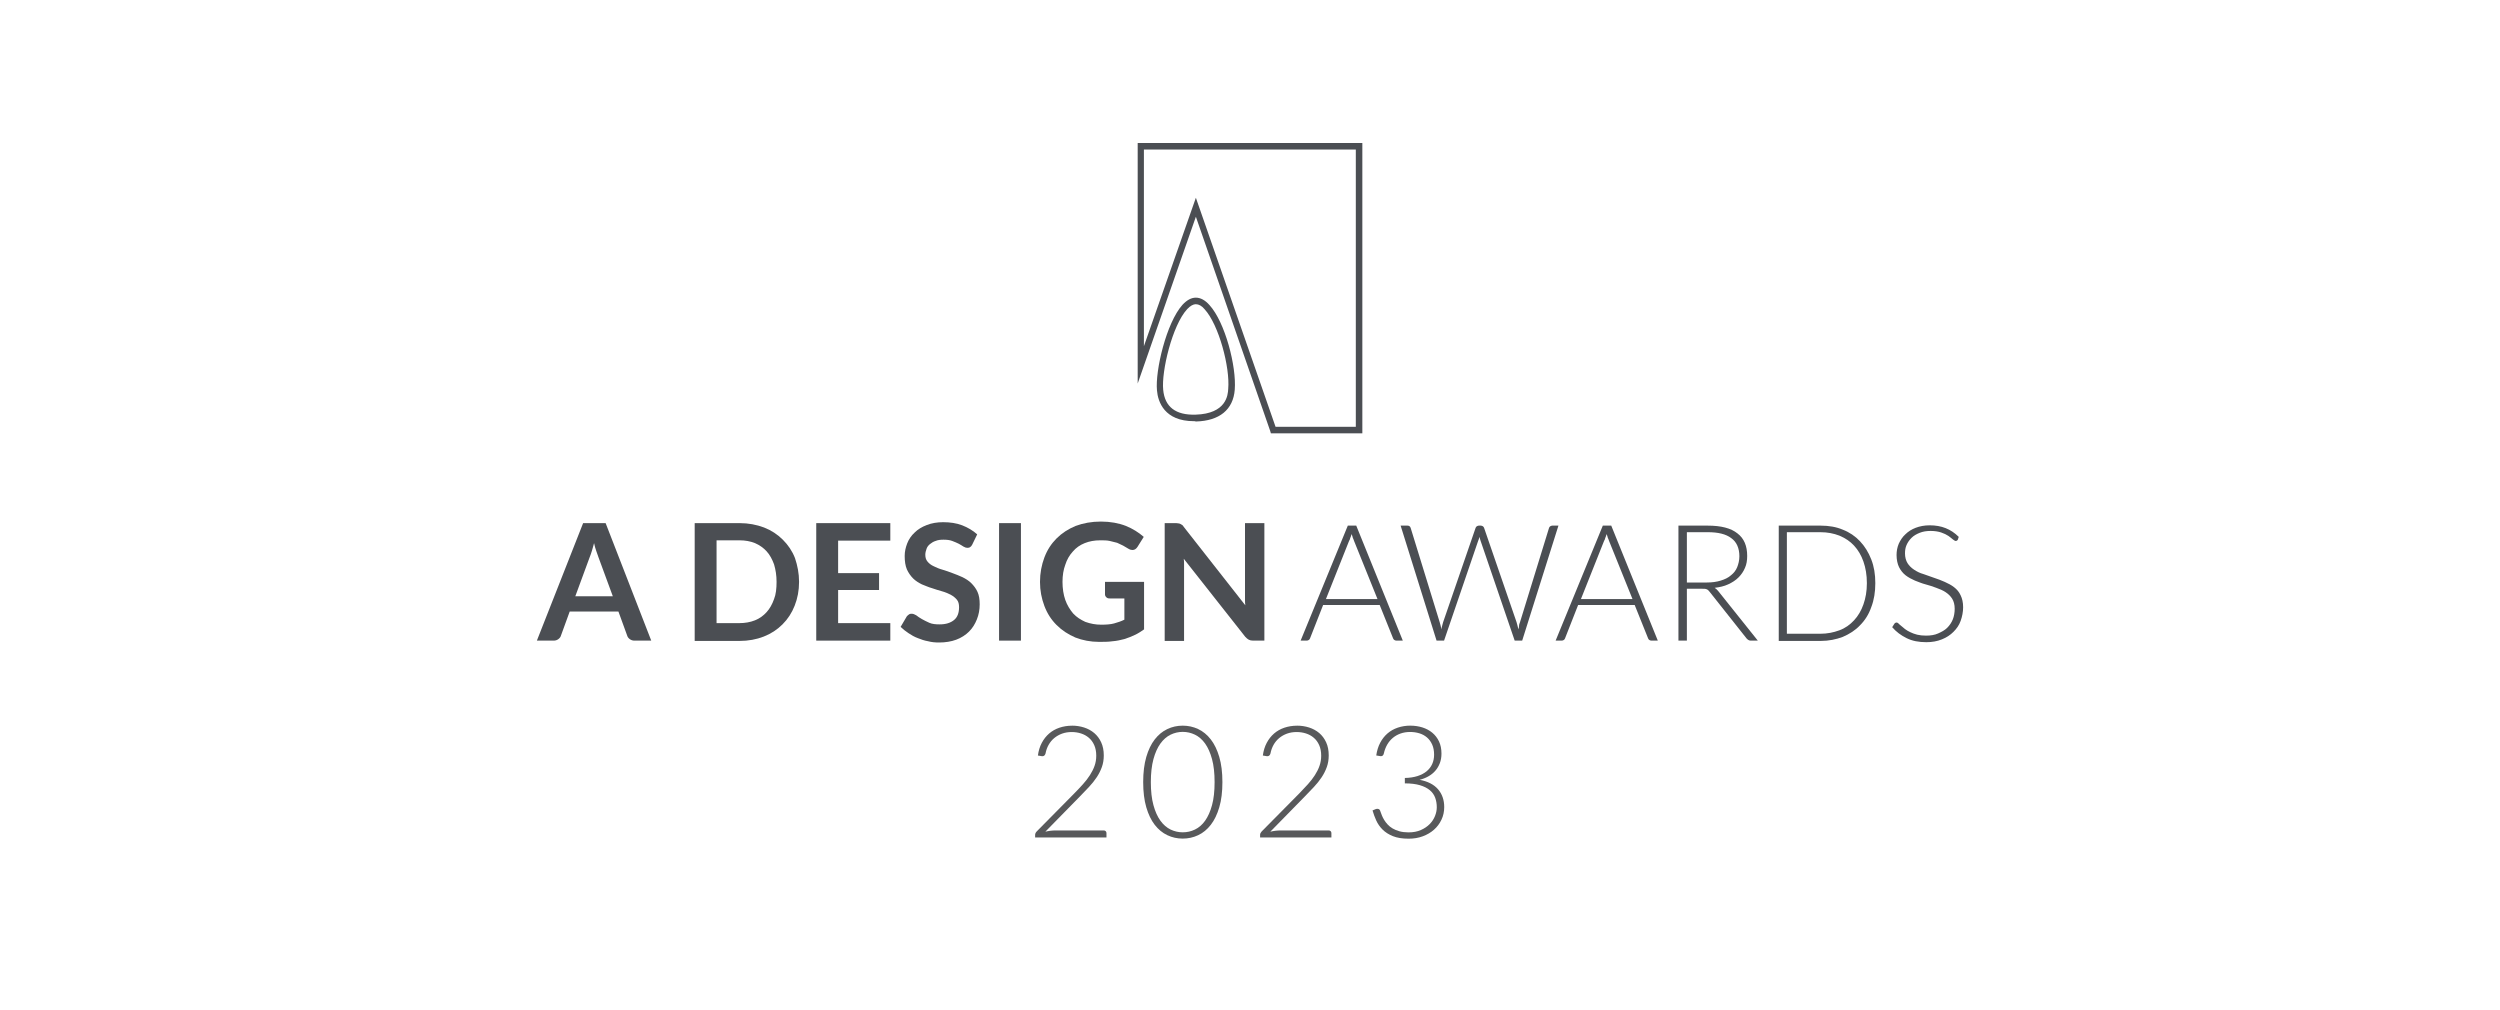 <?xml version="1.0" encoding="UTF-8"?>
<svg id="Layer_1" data-name="Layer 1" xmlns="http://www.w3.org/2000/svg" viewBox="0 0 800 323.05">
  <defs>
    <style>
      .cls-1 {
        fill: none;
        isolation: isolate;
      }

      .cls-2 {
        fill: #4b4e53;
      }

      .cls-3 {
        fill: #58595b;
      }
    </style>
  </defs>
  <g>
    <path class="cls-2" d="m435.95,138.66h-29.27l-.2-.7-23.8-68.6-18.62,53.37V45.76h71.89v92.9Zm-27.78-2.09h25.69V47.85h-67.81v62.93l16.63-47.5,25.49,73.28Z"/>
    <path class="cls-2" d="m382.08,134.78c-9.46,0-11.55-6.17-11.85-9.86-.6-6.27,2.99-21.61,8.16-27.38,1.39-1.49,2.79-2.29,4.28-2.29s2.99.8,4.38,2.39c4.98,5.48,8.66,19.62,8.07,27.08-.5,6.37-4.88,9.96-12.45,10.16-.2-.1-.4-.1-.6-.1Zm.6-37.44c-.8,0-1.79.5-2.79,1.59-4.78,5.18-8.26,19.91-7.67,25.79.5,5.48,3.98,8.16,10.36,7.97,9.86-.3,10.36-6.27,10.45-8.26h0c.6-6.87-2.99-20.51-7.57-25.49-.9-1.1-1.89-1.59-2.79-1.59Z"/>
  </g>
  <g>
    <g class="cls-1">
      <path class="cls-2" d="m208.4,205h-5.4c-.6,0-1.1-.2-1.5-.5s-.7-.7-.8-1.1l-2.8-7.7h-15.6l-2.8,7.7c-.1.4-.4.8-.8,1.1-.4.3-.9.5-1.5.5h-5.4l14.8-37.6h7.2l14.6,37.6Zm-24.3-14.2h12l-4.6-12.5c-.2-.6-.4-1.2-.7-2s-.5-1.6-.7-2.5c-.2.9-.5,1.7-.7,2.5s-.5,1.4-.7,2l-4.6,12.5Z"/>
      <path class="cls-2" d="m255.7,186.2c0,2.8-.5,5.3-1.4,7.6s-2.2,4.3-3.9,6c-1.7,1.7-3.7,3-6,3.9s-4.9,1.4-7.8,1.4h-14.3v-37.7h14.4c2.8,0,5.4.5,7.8,1.4,2.3.9,4.3,2.2,6,3.9s3,3.6,3.9,5.9c.8,2.4,1.3,4.9,1.3,7.6Zm-7.2,0c0-2.1-.3-3.9-.8-5.6-.6-1.6-1.3-3-2.4-4.2-1-1.1-2.3-2-3.7-2.6-1.5-.6-3.1-.9-5-.9h-7.3v26.5h7.3c1.8,0,3.5-.3,5-.9,1.5-.6,2.7-1.5,3.7-2.6s1.8-2.5,2.4-4.2c.6-1.5.8-3.4.8-5.5Z"/>
      <path class="cls-2" d="m284.9,167.4v5.6h-16.7v10.4h13.1v5.4h-13.1v10.6h16.7v5.6h-23.7v-37.6h23.7Z"/>
      <path class="cls-2" d="m311.1,174.3c-.2.4-.4.6-.7.8-.3.2-.6.2-.9.2s-.7-.1-1.2-.4-.9-.6-1.5-.9c-.6-.3-1.3-.6-2.1-.9-.8-.3-1.7-.4-2.8-.4-1,0-1.8.1-2.5.4-.7.2-1.3.6-1.8,1s-.9.9-1.1,1.5-.4,1.2-.4,1.9c0,.9.2,1.6.7,2.2.5.6,1.1,1.1,2,1.5.8.4,1.7.8,2.8,1.1s2.1.7,3.2,1.1c1.1.4,2.1.8,3.2,1.3,1,.5,2,1.1,2.8,1.9s1.5,1.7,2,2.8.7,2.4.7,4c0,1.7-.3,3.3-.9,4.8s-1.4,2.8-2.5,3.9c-1.1,1.1-2.5,2-4.1,2.6s-3.5.9-5.5.9c-1.2,0-2.4-.1-3.5-.4-1.2-.2-2.3-.6-3.3-1-1.1-.4-2.1-1-3-1.6s-1.8-1.3-2.5-2l2-3.4c.2-.2.4-.4.7-.6.3-.2.6-.2.9-.2.4,0,.9.2,1.4.5.5.4,1.1.8,1.8,1.2.7.4,1.5.8,2.4,1.2s2,.5,3.3.5c2,0,3.5-.5,4.6-1.4s1.6-2.3,1.6-4.1c0-1-.2-1.8-.7-2.4s-1.1-1.1-2-1.6c-.8-.4-1.7-.8-2.8-1.1-1-.3-2.1-.6-3.2-1-1.1-.3-2.1-.8-3.2-1.2-1-.5-2-1.1-2.8-1.9-.8-.8-1.5-1.8-2-2.9-.5-1.2-.7-2.6-.7-4.3,0-1.4.3-2.7.8-4s1.3-2.5,2.4-3.5c1-1,2.3-1.8,3.9-2.4,1.5-.6,3.3-.9,5.2-.9,2.2,0,4.3.3,6.1,1s3.5,1.7,4.8,2.9l-1.6,3.3Z"/>
      <path class="cls-2" d="m326.7,205h-7v-37.6h7v37.6Z"/>
      <path class="cls-2" d="m352.4,199.9c1.6,0,3-.1,4.1-.4s2.3-.7,3.3-1.2v-6.8h-4.7c-.5,0-.8-.1-1.1-.4s-.4-.6-.4-.9v-4h12.5v15.2c-1,.7-1.9,1.3-3,1.8-1,.5-2.1.9-3.3,1.3-1.2.3-2.4.6-3.8.7-1.3.2-2.8.2-4.3.2-2.7,0-5.3-.5-7.6-1.4-2.3-1-4.3-2.3-6-4-1.7-1.7-3-3.7-3.9-6.1-.9-2.4-1.4-4.9-1.4-7.7s.5-5.4,1.4-7.8c.9-2.4,2.2-4.4,3.9-6.1,1.7-1.7,3.7-3,6.1-4,2.4-.9,5.1-1.4,8.1-1.4s5.7.5,8,1.4c2.2.9,4.1,2.1,5.7,3.5l-2,3.2c-.4.6-.9,1-1.6,1-.4,0-.8-.1-1.3-.4-.6-.3-1.1-.7-1.7-1s-1.2-.6-1.9-.9c-.7-.2-1.5-.4-2.4-.6-.9-.2-1.9-.2-3-.2-1.9,0-3.5.3-5,.9-1.5.6-2.8,1.5-3.8,2.7-1.1,1.2-1.9,2.6-2.4,4.2-.6,1.6-.9,3.4-.9,5.5s.3,4.1.9,5.8,1.5,3.1,2.5,4.3c1.1,1.2,2.4,2,3.9,2.7,1.7.6,3.3.9,5.1.9Z"/>
      <path class="cls-2" d="m377.2,167.5c.2,0,.4.1.6.2s.3.2.5.3c.2.1.3.3.5.6l19.7,25.1c-.1-.6-.1-1.2-.1-1.8v-24.5h6.2v37.6h-3.6c-.6,0-1-.1-1.4-.3-.4-.2-.7-.5-1.1-.9l-19.7-25c.1.6.1,1.1.1,1.7v24.6h-6.2v-37.7h3.7c.3,0,.6.1.8.1Z"/>
    </g>
    <g class="cls-1">
      <path class="cls-2" d="m448.9,205h-2.1c-.2,0-.4-.1-.6-.2s-.3-.3-.4-.5l-4.3-10.7h-18.1l-4.2,10.7c-.1.2-.2.4-.4.5-.2.1-.4.2-.6.2h-2l15.1-36.8h2.7l14.9,36.8Zm-24.6-13.3h16.5l-7.5-18.6c-.1-.3-.2-.6-.4-1-.1-.4-.2-.8-.4-1.2-.1.4-.2.8-.4,1.2-.1.4-.2.7-.4,1l-7.4,18.6Z"/>
      <path class="cls-2" d="m448.2,168.2h2.2c.5,0,.8.2,1,.7l9.3,30.2c.1.3.2.7.3,1.1.1.4.2.8.2,1.2.1-.4.2-.8.3-1.2.1-.4.2-.8.3-1.1l10.4-30.2c.1-.2.2-.4.4-.5.2-.1.4-.2.6-.2h.7c.2,0,.4.1.6.2s.3.3.4.5l10.4,30.2c.1.3.2.7.3,1.1.1.4.2.8.3,1.2.1-.4.2-.8.2-1.2s.2-.8.3-1.1l9.3-30.2c.1-.2.2-.4.4-.5.2-.1.4-.2.6-.2h2l-11.6,36.8h-2.4l-10.9-31.9c-.1-.4-.3-.9-.4-1.3-.1.5-.2.9-.4,1.3l-10.9,31.9h-2.4l-11.5-36.8Z"/>
      <path class="cls-2" d="m530.5,205h-2.1c-.2,0-.4-.1-.6-.2s-.3-.3-.4-.5l-4.3-10.7h-18.1l-4.2,10.7c-.1.2-.2.4-.4.5-.2.1-.4.2-.6.2h-2l15.1-36.8h2.7l14.9,36.8Zm-24.6-13.3h16.5l-7.5-18.6c-.1-.3-.2-.6-.4-1-.1-.4-.2-.8-.4-1.2-.1.4-.2.8-.4,1.2-.1.4-.2.7-.4,1l-7.4,18.6Z"/>
      <path class="cls-2" d="m539.8,188.4v16.6h-2.7v-36.8h9.4c4.2,0,7.4.8,9.5,2.5,2.1,1.6,3.1,4,3.1,7.2,0,1.4-.2,2.7-.7,3.8-.5,1.2-1.2,2.2-2.1,3.1-.9.9-2,1.6-3.3,2.2-1.3.6-2.7.9-4.3,1.1.4.3.8.6,1.1,1l12.7,15.9h-2.3c-.3,0-.5-.1-.7-.2s-.4-.3-.6-.5l-11.8-14.9c-.3-.4-.6-.7-.9-.8-.3-.2-.9-.2-1.6-.2h-4.8Zm0-2h6.4c1.6,0,3.1-.2,4.4-.6,1.3-.4,2.4-.9,3.3-1.7.9-.7,1.6-1.6,2-2.6s.7-2.2.7-3.5c0-2.6-.9-4.6-2.6-5.8-1.7-1.3-4.2-1.9-7.5-1.9h-6.7v16.1h0Z"/>
      <path class="cls-2" d="m600.1,186.6c0,2.8-.4,5.4-1.3,7.7-.8,2.3-2,4.2-3.6,5.8-1.5,1.6-3.4,2.8-5.5,3.7-2.1.8-4.5,1.3-7.1,1.3h-13.4v-36.9h13.4c2.6,0,5,.4,7.1,1.3,2.1.8,4,2.1,5.5,3.7s2.7,3.5,3.6,5.8c.9,2.3,1.3,4.8,1.3,7.6Zm-2.7,0c0-2.6-.4-4.9-1.1-6.9-.7-2-1.7-3.7-3-5.1s-2.8-2.4-4.7-3.2c-1.8-.7-3.8-1.1-6.1-1.1h-10.7v32.5h10.7c2.2,0,4.2-.4,6.1-1.1s3.4-1.8,4.7-3.2,2.3-3.1,3-5.1,1.1-4.2,1.1-6.8Z"/>
      <path class="cls-2" d="m626.5,172.7c-.2.3-.4.4-.7.4-.2,0-.5-.2-.9-.5s-.8-.7-1.4-1.1c-.6-.4-1.4-.8-2.3-1.1-.9-.3-2-.5-3.4-.5s-2.5.2-3.5.6c-1,.4-1.9.9-2.6,1.6-.7.7-1.2,1.4-1.6,2.3-.4.9-.5,1.8-.5,2.7,0,1.2.3,2.3.8,3.1s1.2,1.5,2.1,2.1,1.9,1.1,3,1.4c1.1.4,2.2.8,3.4,1.2s2.3.8,3.4,1.3c1.1.5,2.1,1,3,1.7s1.6,1.5,2.1,2.6c.5,1,.8,2.3.8,3.8s-.3,3-.8,4.4-1.3,2.5-2.3,3.5-2.2,1.8-3.7,2.4-3.1.9-5,.9c-2.4,0-4.5-.4-6.3-1.3s-3.3-2-4.6-3.5l.7-1.1c.2-.3.5-.4.7-.4s.4.1.6.3.5.5.9.8c.3.3.8.6,1.2,1,.5.4,1.1.7,1.7,1,.6.3,1.4.6,2.2.8s1.8.3,2.8.3c1.5,0,2.8-.2,3.9-.7s2.1-1,2.9-1.8c.8-.8,1.4-1.7,1.8-2.7.4-1,.6-2.2.6-3.4,0-1.3-.3-2.4-.8-3.2s-1.2-1.5-2.1-2.1c-.9-.6-1.9-1-3-1.4s-2.2-.8-3.4-1.1-2.3-.8-3.4-1.2c-1.1-.5-2.1-1-3-1.7s-1.6-1.6-2.1-2.6-.8-2.4-.8-3.9c0-1.2.2-2.4.7-3.6.5-1.1,1.2-2.2,2.1-3,.9-.9,2-1.6,3.3-2.1,1.3-.5,2.8-.8,4.5-.8,1.9,0,3.6.3,5.1.9,1.5.6,2.9,1.5,4.2,2.8l-.3.9Z"/>
    </g>
  </g>
  <g>
    <path class="cls-3" d="m343.05,232.21c1.35,0,2.64.2,3.86.59s2.3.98,3.24,1.77c.93.79,1.68,1.78,2.23,2.98.55,1.19.83,2.59.83,4.19,0,1.33-.2,2.57-.61,3.71-.41,1.14-.96,2.24-1.66,3.29-.7,1.05-1.51,2.07-2.44,3.06-.93.99-1.9,2-2.91,3.04l-11.08,11.3c.53-.13,1.09-.23,1.66-.3.57-.07,1.15-.1,1.74-.1h15.28c.27,0,.48.08.64.24.16.16.24.36.24.61v1.4h-22.83v-.85c0-.18.05-.37.14-.56s.2-.35.34-.49l12.07-12.22c1-1.02,1.93-2,2.78-2.95.85-.95,1.59-1.91,2.21-2.88s1.12-1.96,1.48-2.97c.36-1.02.54-2.1.54-3.25,0-1.3-.22-2.43-.65-3.39-.43-.96-1.01-1.75-1.74-2.36-.73-.62-1.56-1.07-2.5-1.37-.94-.3-1.93-.45-2.96-.45-1.12,0-2.15.17-3.09.51s-1.77.82-2.5,1.42-1.32,1.33-1.8,2.17-.8,1.76-.99,2.76c-.17.58-.5.88-1,.88-.03,0-.07,0-.12-.01-.05,0-.09-.01-.12-.01l-1.2-.2c.2-1.52.61-2.87,1.24-4.05.62-1.18,1.41-2.18,2.36-3,.95-.82,2.05-1.44,3.3-1.86s2.6-.64,4.05-.64Z"/>
    <path class="cls-3" d="m391.17,250.28c0,3.1-.33,5.78-1,8.05-.67,2.27-1.57,4.14-2.72,5.62-1.15,1.48-2.5,2.59-4.04,3.31-1.54.73-3.19,1.09-4.94,1.09s-3.39-.36-4.92-1.09c-1.53-.72-2.88-1.83-4.03-3.31-1.15-1.48-2.05-3.36-2.71-5.62-.66-2.27-.99-4.95-.99-8.05s.33-5.78.99-8.05c.66-2.27,1.56-4.14,2.71-5.62,1.15-1.48,2.49-2.59,4.03-3.31,1.53-.73,3.17-1.09,4.92-1.09s3.4.36,4.94,1.09c1.54.72,2.89,1.83,4.04,3.31,1.15,1.48,2.06,3.36,2.72,5.62.67,2.27,1,4.95,1,8.05Zm-2.5,0c0-2.87-.27-5.32-.82-7.35-.55-2.03-1.29-3.7-2.21-4.99-.92-1.29-2.01-2.24-3.25-2.84-1.24-.6-2.55-.9-3.91-.9s-2.67.3-3.9.9c-1.23.6-2.32,1.55-3.25,2.84-.93,1.29-1.68,2.96-2.23,4.99-.55,2.03-.83,4.48-.83,7.35s.27,5.34.83,7.36c.55,2.03,1.29,3.68,2.23,4.98.93,1.29,2.02,2.23,3.25,2.83,1.23.59,2.53.89,3.9.89s2.67-.29,3.91-.89,2.33-1.53,3.25-2.83,1.66-2.95,2.21-4.98c.55-2.02.82-4.48.82-7.36Z"/>
    <path class="cls-3" d="m415.05,232.21c1.35,0,2.64.2,3.86.59s2.3.98,3.24,1.77c.93.79,1.67,1.78,2.22,2.98.55,1.19.82,2.59.82,4.19,0,1.33-.2,2.57-.61,3.71-.41,1.14-.96,2.24-1.66,3.29-.7,1.05-1.51,2.07-2.44,3.06-.92.99-1.89,2-2.91,3.04l-11.07,11.3c.53-.13,1.09-.23,1.66-.3.57-.07,1.15-.1,1.74-.1h15.27c.27,0,.48.08.64.24.16.16.24.36.24.61v1.4h-22.82v-.85c0-.18.04-.37.14-.56s.21-.35.34-.49l12.08-12.22c1-1.02,1.92-2,2.77-2.95.85-.95,1.59-1.91,2.21-2.88s1.12-1.96,1.47-2.97c.36-1.02.54-2.1.54-3.25,0-1.3-.22-2.43-.65-3.39s-1.01-1.75-1.74-2.36c-.72-.62-1.56-1.07-2.5-1.37-.94-.3-1.93-.45-2.96-.45-1.12,0-2.14.17-3.09.51-.94.34-1.78.82-2.5,1.42-.73.61-1.33,1.33-1.8,2.17s-.8,1.76-.99,2.76c-.17.58-.5.88-1,.88-.03,0-.07,0-.12-.01-.05,0-.09-.01-.12-.01l-1.2-.2c.2-1.52.61-2.87,1.24-4.05.62-1.18,1.41-2.18,2.36-3,.95-.82,2.05-1.44,3.3-1.86s2.6-.64,4.05-.64Z"/>
    <path class="cls-3" d="m451.33,232.21c1.35,0,2.62.19,3.82.56,1.2.38,2.26.94,3.17,1.69.91.75,1.63,1.68,2.16,2.8.53,1.12.79,2.41.79,3.88,0,1.15-.18,2.19-.54,3.11-.36.92-.85,1.74-1.47,2.44-.62.7-1.36,1.29-2.21,1.76-.85.48-1.78.84-2.78,1.09,2.6.48,4.56,1.49,5.89,3.01,1.32,1.53,1.99,3.43,1.99,5.71,0,1.45-.29,2.8-.88,4.04-.58,1.24-1.38,2.31-2.4,3.21-1.02.9-2.22,1.6-3.6,2.11-1.38.51-2.88.76-4.5.76-2.02,0-3.7-.27-5.04-.81-1.34-.54-2.45-1.25-3.31-2.11-.87-.87-1.54-1.84-2.03-2.91-.48-1.08-.88-2.15-1.18-3.21l.95-.4c.2-.08.39-.12.57-.12s.36.04.53.12.29.24.38.47l.18.5c.1.3.24.67.42,1.11.18.44.42.9.71,1.38.29.48.65.95,1.09,1.43.43.47.96.9,1.59,1.27s1.36.68,2.2.91,1.81.35,2.91.35c1.5,0,2.81-.25,3.94-.75s2.07-1.14,2.83-1.91c.76-.78,1.32-1.64,1.7-2.6.38-.96.56-1.89.56-2.79,0-1.08-.17-2.09-.51-3.03-.34-.93-.91-1.74-1.71-2.41s-1.85-1.21-3.16-1.6c-1.31-.39-2.92-.59-4.84-.59v-1.73c1.53-.03,2.88-.24,4.05-.61,1.17-.38,2.14-.89,2.93-1.54.78-.65,1.38-1.43,1.78-2.33.4-.9.6-1.89.6-2.98,0-1.25-.21-2.33-.62-3.25-.42-.92-.97-1.67-1.67-2.27-.7-.6-1.52-1.04-2.45-1.32s-1.91-.42-2.93-.42c-1.12,0-2.14.17-3.07.5s-1.76.8-2.47,1.4c-.72.6-1.32,1.32-1.8,2.16-.48.84-.84,1.78-1.07,2.81-.13.58-.44.88-.93.88-.12,0-.21,0-.28-.03l-1.22-.2c.22-1.52.63-2.87,1.25-4.05.62-1.18,1.4-2.18,2.35-3,.95-.82,2.05-1.44,3.3-1.86s2.6-.64,4.05-.64Z"/>
  </g>
</svg>